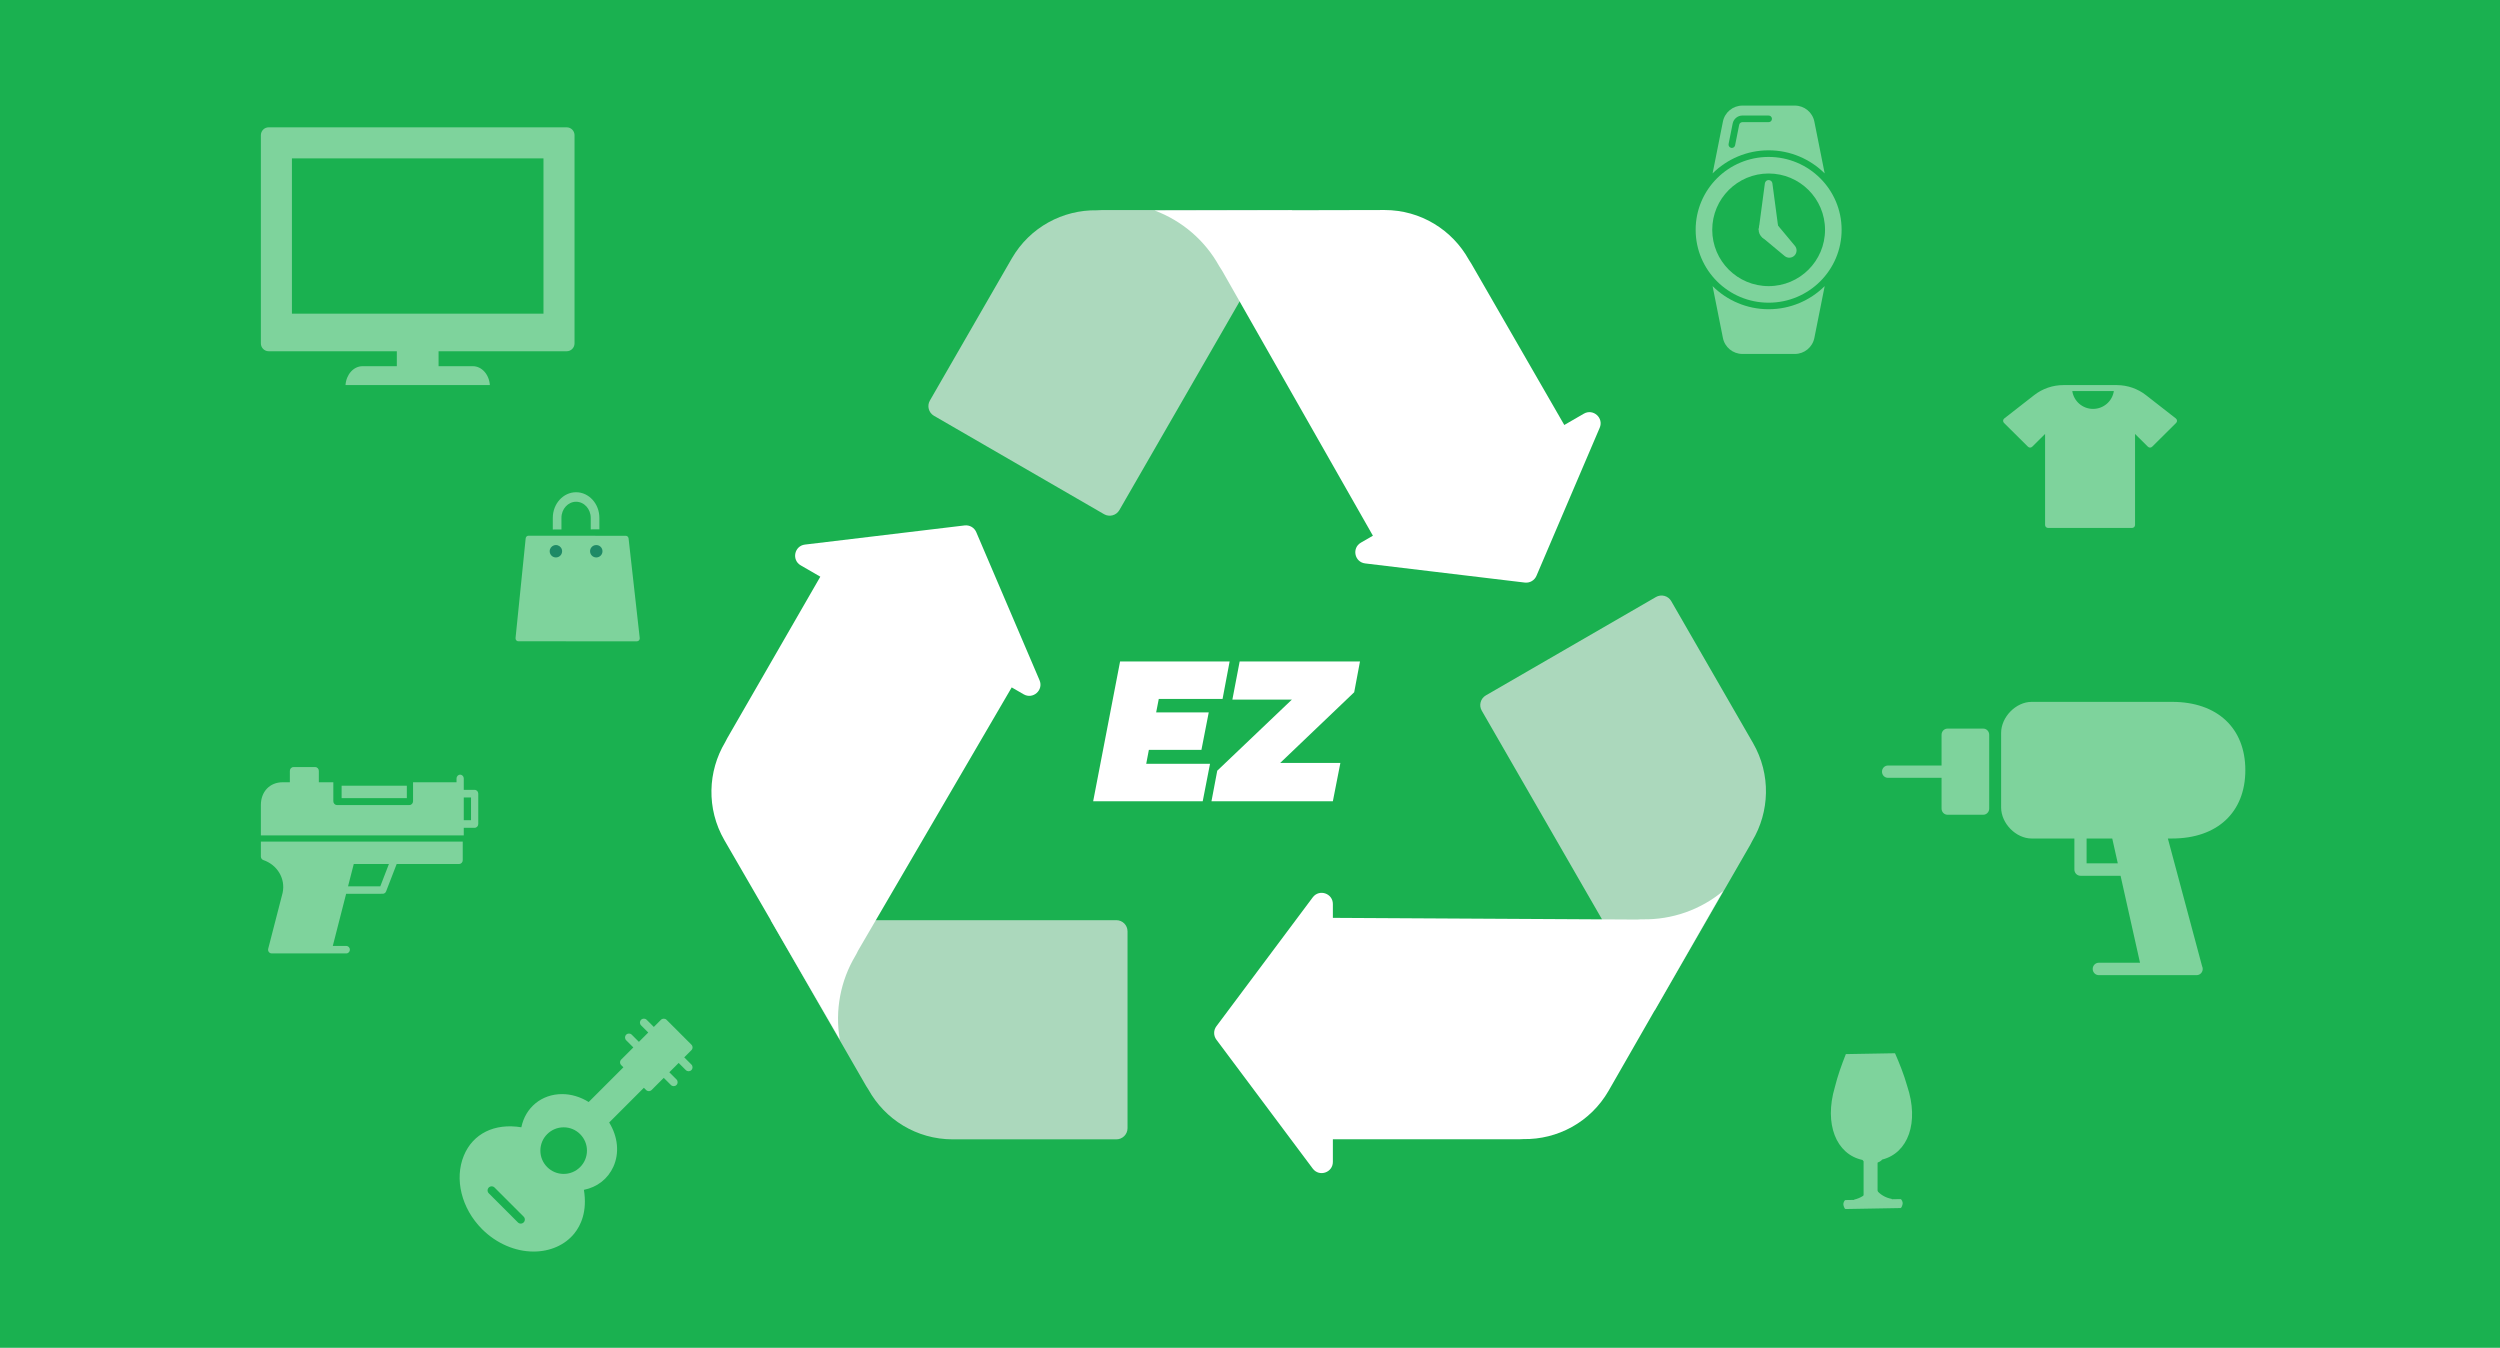 <?xml version="1.0" encoding="UTF-8"?>
<svg xmlns="http://www.w3.org/2000/svg" width="805" height="434" viewBox="0 0 805 434" fill="none">
  <rect width="805" height="434" fill="#1AB150"></rect>
  <g opacity="0.572">
    <g opacity="0.76">
      <path fill-rule="evenodd" clip-rule="evenodd" d="M569.5 39.333H561.063C560.555 39.333 560.114 39.694 560.014 40.192L558.704 46.774C558.602 47.282 558.157 47.633 557.657 47.633C557.589 47.633 557.518 47.626 557.448 47.613C556.87 47.498 556.493 46.935 556.609 46.357L557.92 39.776C558.217 38.284 559.539 37.2 561.063 37.2H569.5C570.091 37.2 570.568 37.678 570.568 38.267C570.568 38.855 570.091 39.333 569.5 39.333V39.333ZM584.224 39.152C583.628 36.157 580.996 34 577.937 34H561.063C558.005 34 555.373 36.157 554.777 39.152L551.453 55.838C556.089 51.244 562.468 48.4 569.5 48.4C576.533 48.4 582.911 51.244 587.548 55.839L584.224 39.152Z" fill="white"></path>
      <path fill-rule="evenodd" clip-rule="evenodd" d="M569.5 99.572C576.533 99.572 582.911 96.728 587.548 92.133L584.224 108.821C583.628 111.815 580.996 113.972 577.937 113.972H561.063C558.005 113.972 555.373 111.815 554.777 108.821L551.453 92.134C556.089 96.728 562.468 99.572 569.5 99.572" fill="white"></path>
      <path fill-rule="evenodd" clip-rule="evenodd" d="M569.5 92.133C559.471 92.133 551.341 84.015 551.341 74C551.341 63.985 559.471 55.867 569.5 55.867C579.529 55.867 587.659 63.985 587.659 74C587.659 84.015 579.529 92.133 569.5 92.133M569.5 50.533C556.521 50.533 546 61.04 546 74C546 86.96 556.521 97.467 569.5 97.467C582.478 97.467 593 86.96 593 74C593 61.04 582.478 50.533 569.5 50.533" fill="white"></path>
      <path fill-rule="evenodd" clip-rule="evenodd" d="M572.704 74C572.704 75.767 571.27 77.2 569.5 77.2C567.731 77.2 566.295 75.767 566.295 74C566.295 72.233 567.731 70.8 569.5 70.8C571.27 70.8 572.704 72.233 572.704 74" fill="white"></path>
      <path fill-rule="evenodd" clip-rule="evenodd" d="M569.5 57.972V57.972C568.889 57.972 568.372 58.424 568.291 59.029L566.295 74H572.704L570.709 59.029C570.629 58.424 570.112 57.972 569.5 57.972" fill="white"></path>
      <path fill-rule="evenodd" clip-rule="evenodd" d="M577.951 79.149L571.766 71.737L567.234 76.262L574.657 82.439C575.586 83.213 576.952 83.15 577.808 82.297C578.664 81.442 578.727 80.077 577.951 79.149" fill="white"></path>
    </g>
    <g opacity="0.761">
      <path fill-rule="evenodd" clip-rule="evenodd" d="M149.333 264.111H151.667V256.778H149.333V264.111ZM152.833 254.333H149.333V253.111V250.667C149.333 249.991 148.812 249.444 148.167 249.444C147.521 249.444 147 249.991 147 250.667V251.889H133V258C133 258.676 132.478 259.222 131.833 259.222H108.5C107.855 259.222 107.333 258.676 107.333 258V251.889H102.667V248.222C102.667 247.546 102.145 247 101.5 247H94.5C93.855 247 93.333 247.546 93.333 248.222V251.889H91C86.879 251.889 84 254.905 84 259.222V269H86.333H147H149.333V266.556H152.833C153.479 266.556 154 266.009 154 265.333V255.556C154 254.88 153.479 254.333 152.833 254.333V254.333Z" fill="white"></path>
      <path fill-rule="evenodd" clip-rule="evenodd" d="M110 257H131V253H110V257Z" fill="white"></path>
      <path fill-rule="evenodd" clip-rule="evenodd" d="M122.457 285.393L112.07 285.399L113.912 278.2H125.234L122.457 285.393ZM85.161 271H84V275.8C84 276.317 84.32 276.774 84.794 276.938C89.365 278.516 91.972 282.974 91.004 287.49L86.361 305.49C86.268 305.852 86.342 306.236 86.562 306.531C86.782 306.826 87.122 307 87.482 307H105.651H111.503C112.145 307 112.664 306.464 112.664 305.8C112.664 305.136 112.145 304.6 111.503 304.6H107.157L111.454 287.8L123.245 287.793C123.718 287.793 124.146 287.494 124.321 287.038L127.733 278.2H147.839C148.481 278.2 149 277.664 149 277V271H147.839H85.161Z" fill="white"></path>
    </g>
    <g opacity="0.761">
      <path fill-rule="evenodd" clip-rule="evenodd" d="M84 43.541C84 42.134 85.122 41 86.512 41H182.478C183.875 41 185 42.134 185 43.541V110.562C185 111.969 183.875 113.103 182.478 113.103H141.22V117.913H152.241C155.152 117.913 157.506 120.599 157.739 124H111.254C111.48 120.599 113.844 117.913 116.752 117.913H127.779V113.103H86.512C85.122 113.103 84 111.969 84 110.562V43.541Z" fill="white"></path>
      <path fill-rule="evenodd" clip-rule="evenodd" d="M94 101H175V51H94V101Z" fill="#1AB150"></path>
    </g>
    <path opacity="0.761" fill-rule="evenodd" clip-rule="evenodd" d="M186.801 375.802C185.386 377.219 183.502 378 181.501 378C179.496 378 177.614 377.219 176.197 375.802C174.779 374.385 174 372.502 174 370.499C174 368.495 174.779 366.613 176.197 365.195C177.614 363.779 179.498 363 181.501 363C183.502 363 185.385 363.779 186.801 365.195C188.219 366.613 189 368.495 189 370.499C189 372.502 188.219 374.385 186.801 375.802V375.802ZM168.616 393.615C168.359 393.871 168.023 394 167.687 394C167.35 394 167.014 393.871 166.758 393.615L157.385 384.243C156.872 383.73 156.872 382.898 157.385 382.385C157.899 381.872 158.729 381.872 159.243 382.385L168.616 391.757C169.128 392.269 169.128 393.101 168.616 393.615V393.615ZM220.324 340.472L222.628 338.168C222.866 337.931 223 337.609 223 337.271C223 336.935 222.866 336.612 222.628 336.374L214.626 328.371C214.15 327.895 213.307 327.895 212.831 328.371L210.529 330.675L208.226 328.371C207.729 327.876 206.927 327.876 206.431 328.371C205.935 328.868 205.935 329.671 206.431 330.167L208.735 332.47L205.728 335.476L203.425 333.173C202.93 332.676 202.126 332.676 201.63 333.173C201.135 333.668 201.135 334.471 201.63 334.967L203.933 337.271L200.03 341.174C199.792 341.412 199.658 341.735 199.658 342.071C199.658 342.409 199.792 342.731 200.03 342.969L200.733 343.672L189.558 354.847C186.851 353.176 183.91 352.299 180.993 352.299C174.391 352.299 169.168 356.628 167.874 362.987C159.213 361.57 152.278 365.049 149.366 372.084C146.241 379.626 148.595 389.149 155.224 395.779C159.812 400.368 165.859 403 171.816 403C177.159 403 181.937 400.88 184.923 397.184C187.008 394.604 189.162 390.114 188.016 383.129C192.315 382.26 195.729 379.603 197.502 375.695C199.498 371.295 198.984 366.037 196.154 361.443L207.327 350.267L208.03 350.971C208.269 351.21 208.591 351.343 208.929 351.343C209.265 351.343 209.587 351.21 209.826 350.971L213.73 347.067L216.032 349.369C216.281 349.618 216.606 349.741 216.929 349.741C217.254 349.741 217.579 349.618 217.827 349.369C218.323 348.874 218.323 348.071 217.827 347.575L215.524 345.272L218.53 342.267L220.833 344.569C221.081 344.818 221.406 344.941 221.731 344.941C222.055 344.941 222.38 344.818 222.628 344.569C223.124 344.074 223.124 343.271 222.628 342.774L220.324 340.472Z" fill="white"></path>
    <g opacity="0.76">
      <path fill-rule="evenodd" clip-rule="evenodd" d="M609.161 386.158L609.16 386.056C607.055 385.666 605.265 384.569 604.141 383.06L603.992 374.511C604.909 374.315 605.661 373.906 606.064 373.382C614.419 371.279 618.023 361.429 614.12 349.714C613.039 345.904 611.595 342.325 610.192 339.144C604.916 339.236 599.643 339.33 594.365 339.421C593.08 342.648 591.756 346.276 590.805 350.119C587.316 361.967 591.268 371.681 599.68 373.493C600.107 373.997 600.868 374.382 601.793 374.549L601.943 383.104C600.872 384.646 599.124 385.805 597.036 386.27L597.037 386.371L594.265 386.42C593.868 386.424 593.551 387.345 593.557 387.744C593.564 388.139 593.893 389.311 594.291 389.305L611.958 388.995C612.355 388.989 612.672 387.806 612.665 387.409C612.658 387.009 612.33 386.102 611.933 386.11L609.161 386.158Z" fill="white"></path>
      <path d="M602.326 370.787V383.38" stroke="white" stroke-width="4.5" stroke-linecap="square"></path>
    </g>
    <g opacity="0.761">
      <path fill-rule="evenodd" clip-rule="evenodd" d="M180.786 166.751C180.786 163.891 182.901 161.565 185.5 161.565C188.099 161.565 190.214 163.891 190.214 166.751V170.458L193 170.449V166.751C193 162.201 189.635 158.5 185.5 158.5C181.365 158.5 178 162.201 178 166.751V170.5L180.786 170.49V166.751Z" fill="white"></path>
      <path fill-rule="evenodd" clip-rule="evenodd" d="M194 188.485V189.373V191.476V191.771C194 191.902 193.963 192.029 193.896 192.139C193.831 192.246 193.738 192.338 193.623 192.402C193.538 192.45 193.446 192.479 193.353 192.492C193.327 192.496 193.301 192.497 193.274 192.498C193.265 192.498 193.256 192.5 193.246 192.5C193.116 192.5 192.986 192.467 192.869 192.402L190.641 191.157L189.398 190.462L189.009 190.245L188.619 190.027L187.955 189.656C187.722 189.525 187.578 189.285 187.578 189.024C187.578 188.763 187.721 188.523 187.955 188.392L189.157 187.72C189.148 187.711 189.139 187.701 189.129 187.692C188.189 186.785 186.906 186.227 185.475 186.227C185.316 186.227 185.16 186.235 185.005 186.248L185 183.515C185.157 183.506 185.315 183.5 185.475 183.5C187.963 183.5 190.184 184.602 191.649 186.328L192.87 185.646C193.103 185.515 193.39 185.515 193.623 185.646C193.69 185.683 193.749 185.731 193.8 185.785C193.926 185.917 194 186.092 194 186.277L194 188.485Z" fill="white"></path>
      <path fill-rule="evenodd" clip-rule="evenodd" d="M187.252 199.21V200.74C187.252 200.841 187.232 200.941 187.196 201.032C187.135 201.184 187.027 201.313 186.885 201.398C186.772 201.466 186.645 201.5 186.518 201.5C186.392 201.5 186.265 201.466 186.152 201.398L185.538 201.031L184.228 200.247L183.842 200.015L183.455 199.784L181.624 198.688L181.367 198.534C181.252 198.465 181.159 198.366 181.096 198.251C181.034 198.138 181 198.009 181 197.875C181 197.721 181.046 197.574 181.127 197.451C181.188 197.356 181.268 197.275 181.367 197.216L183.685 195.828L184.747 195.193L185.125 194.966L185.504 194.739L186.152 194.352C186.379 194.216 186.658 194.216 186.885 194.352C187.113 194.488 187.252 194.739 187.252 195.011V196.315C188.172 196.088 188.991 195.601 189.641 194.929C190.041 194.514 190.373 194.032 190.62 193.5L193 194.919C191.88 197.177 189.764 198.817 187.252 199.21V199.21Z" fill="white"></path>
      <path fill-rule="evenodd" clip-rule="evenodd" d="M178.129 191.996C178.113 191.839 178.102 191.682 178.095 191.523C178.09 191.402 178.087 191.28 178.087 191.158C178.087 190.202 178.247 189.285 178.539 188.436L177.849 188.013L177.352 187.709C177.134 187.575 177 187.329 177 187.061C177 186.795 177.134 186.548 177.352 186.414L177.721 186.189L179.198 185.283L179.569 185.056L179.94 184.828L181.697 183.751L181.944 183.6C182.054 183.532 182.178 183.499 182.301 183.5C182.421 183.501 182.54 183.534 182.648 183.6C182.723 183.646 182.788 183.707 182.842 183.777C182.942 183.908 183 184.073 183 184.247V189.876C183 190.143 182.866 190.39 182.648 190.524C182.539 190.59 182.417 190.624 182.296 190.624C182.174 190.624 182.053 190.59 181.944 190.524L180.873 189.867C180.772 190.279 180.719 190.711 180.718 191.158C180.719 192.255 181.041 193.263 181.591 194.095L179.309 195.5C178.673 194.473 178.256 193.281 178.129 191.996V191.996Z" fill="white"></path>
      <path fill-rule="evenodd" clip-rule="evenodd" d="M205.984 205.374L202.401 173.36C202.348 172.884 201.962 172.525 201.504 172.525L195.922 172.52L188.237 172.514L183.357 172.51L175.672 172.504L170.166 172.5H170.166C169.704 172.5 169.316 172.865 169.267 173.346L166.005 205.452C165.978 205.719 166.06 205.985 166.232 206.184C166.403 206.383 166.647 206.497 166.904 206.497L205.094 206.5V206.5H205.096C205.596 206.5 206 206.077 206 205.555C206 205.493 205.994 205.433 205.984 205.374V205.374Z" fill="white"></path>
      <path fill-rule="evenodd" clip-rule="evenodd" d="M178.346 175.612C178.551 175.541 178.771 175.5 179 175.5C179.225 175.5 179.441 175.539 179.643 175.608C180.432 175.875 181 176.621 181 177.5C181 178.605 180.105 179.5 179 179.5C177.895 179.5 177 178.605 177 177.5C177 176.625 177.563 175.883 178.346 175.612V175.612Z" fill="#245784"></path>
      <path fill-rule="evenodd" clip-rule="evenodd" d="M192 179.5C190.896 179.5 190 178.605 190 177.5C190 176.571 190.634 175.792 191.493 175.567C191.655 175.525 191.824 175.5 192 175.5C192.171 175.5 192.336 175.524 192.495 175.564C193.36 175.785 194 176.567 194 177.5C194 178.605 193.105 179.5 192 179.5V179.5Z" fill="#245784"></path>
    </g>
    <path opacity="0.76" fill-rule="evenodd" clip-rule="evenodd" d="M673.966 131.667C670.566 131.667 667.746 129.163 667.275 125.917H680.656C680.185 129.163 677.365 131.667 673.966 131.667M700.631 134.747L690.974 127.214C688.342 125.162 685.055 124.027 681.711 124.005C681.704 124.004 681.697 124 681.69 124H681.609H666.241H664.391C661.011 124 657.685 125.141 655.026 127.214L645.369 134.747C645.152 134.916 645.018 135.169 645.002 135.443C644.985 135.717 645.088 135.984 645.283 136.178L653.007 143.844C653.385 144.219 653.995 144.219 654.372 143.844L658.517 139.73V169.042C658.517 169.572 658.949 170 659.483 170H686.517C687.051 170 687.483 169.572 687.483 169.042V139.73L691.628 143.844C692.005 144.219 692.615 144.219 692.993 143.844L700.717 136.178C700.912 135.984 701.015 135.717 700.998 135.443C700.982 135.169 700.848 134.916 700.631 134.747" fill="white"></path>
    <g opacity="0.76">
      <path fill-rule="evenodd" clip-rule="evenodd" d="M671.884 277.999V270H680.143L681.931 277.999H671.884ZM723 248C723 234.43 713.96 226 699.408 226H654.191C649.138 226 644.361 230.86 644.361 236V260C644.361 265.14 649.138 270 654.191 270H667.952V279.999C667.952 281.103 668.831 281.999 669.918 281.999H682.823L689.081 309.999H675.816C674.729 309.999 673.85 310.895 673.85 311.999C673.85 313.103 674.729 313.999 675.816 313.999H691.544H707.272C707.286 314.001 707.302 313.999 707.311 313.999C708.397 313.999 709.277 313.103 709.277 311.999C709.277 311.677 709.203 311.373 709.069 311.103L698.052 270H699.408C713.96 270 723 261.57 723 248V248Z" fill="white"></path>
      <path fill-rule="evenodd" clip-rule="evenodd" d="M638.607 234.609H627.098C626.038 234.609 625.18 235.496 625.18 236.59V246.497H607.918C606.857 246.497 606 247.384 606 248.478C606 249.572 606.857 250.46 607.918 250.46H625.18V260.366C625.18 261.46 626.038 262.348 627.098 262.348H638.607C639.667 262.348 640.525 261.46 640.525 260.366V236.59C640.525 235.496 639.667 234.609 638.607 234.609" fill="white"></path>
    </g>
  </g>
  <path opacity="0.698" fill-rule="evenodd" clip-rule="evenodd" d="M363.065 299.896C363.065 297.908 361.453 296.296 359.465 296.296H248.123L278.867 349.645C279.172 350.089 279.445 350.506 279.642 350.863C284.933 360.411 295.101 366.871 306.772 366.871H359.465C361.453 366.871 363.065 365.26 363.065 363.271V299.896Z" fill="#EAEAEB"></path>
  <path fill-rule="evenodd" clip-rule="evenodd" d="M314.351 171.347C313.722 169.877 312.199 168.997 310.612 169.188L280.888 172.754L259.203 175.353C255.768 175.764 254.834 180.311 257.828 182.043L264.14 185.694L234.176 237.69C233.943 238.175 233.718 238.62 233.513 238.968C227.903 248.331 227.403 260.382 233.236 270.51L270.401 334.669C268.815 325.328 270.652 315.746 275.46 307.718C275.725 307.277 276.011 306.713 276.301 306.096L325.771 221.342L329.619 223.567C332.616 225.3 336.092 222.219 334.732 219.036L326.137 198.924L314.351 171.347Z" fill="white"></path>
  <path opacity="0.696" fill-rule="evenodd" clip-rule="evenodd" d="M478.442 223.92C476.723 224.914 476.134 227.113 477.126 228.834L532.799 325.446L563.544 272.096C563.773 271.607 563.999 271.164 564.208 270.818C569.816 261.452 570.317 249.404 564.482 239.274L538.136 193.559C537.142 191.835 534.937 191.244 533.214 192.241L478.442 223.92Z" fill="#EAEAEB"></path>
  <path fill-rule="evenodd" clip-rule="evenodd" d="M527.179 296.098C527.855 296.042 528.492 296.007 529.003 296.018C538.35 296.174 547.551 292.977 554.83 286.928L517.953 351.254C512.117 361.382 501.447 366.972 490.549 366.786C490.149 366.783 489.648 366.809 489.112 366.851H429.185V374.131C429.185 377.594 424.775 379.06 422.702 376.286L409.624 358.79L391.674 334.771C390.719 333.493 390.719 331.739 391.674 330.461L409.624 306.446L422.701 288.947C424.773 286.173 429.184 287.639 429.184 291.102L429.184 295.551L527.179 296.098Z" fill="white"></path>
  <path opacity="0.7" fill-rule="evenodd" clip-rule="evenodd" d="M355.516 165.573C357.239 166.57 359.444 165.979 360.437 164.254L416.108 67.649L354.616 67.65C354.08 67.695 353.583 67.723 353.181 67.714C342.28 67.529 331.615 73.119 325.778 83.247L299.425 128.974C298.433 130.695 299.022 132.894 300.742 133.888L355.516 165.573Z" fill="#EAEAEB"></path>
  <path fill-rule="evenodd" clip-rule="evenodd" d="M393.545 87.198C393.158 86.64 392.812 86.106 392.565 85.66C388.032 77.469 380.665 71.087 371.797 67.789L445.836 67.627C457.51 67.627 467.676 74.088 472.97 83.637C473.165 83.986 473.437 84.408 473.74 84.852L503.703 136.847L509.994 133.208C512.99 131.475 516.467 134.555 515.107 137.738L506.514 157.851L494.733 185.428C494.104 186.898 492.581 187.778 490.994 187.588L461.27 184.025L439.582 181.422C436.148 181.01 435.214 176.464 438.209 174.732L442.074 172.496L393.545 87.198Z" fill="white"></path>
  <path fill-rule="evenodd" clip-rule="evenodd" d="M369.933 241.463H386.859L389.212 229.398H372.282L373.123 225.067H393.664L395.939 213H360.666L352 258H387.276L389.629 245.935H369.086L369.933 241.463Z" fill="white"></path>
  <path fill-rule="evenodd" clip-rule="evenodd" d="M396.823 225.275H415.98L392.119 248.009L391.956 248.163L390.094 258H429.182L431.605 245.654H412.233L436.051 222.905L437.913 213H399.17L396.823 225.275Z" fill="white"></path>
</svg>

